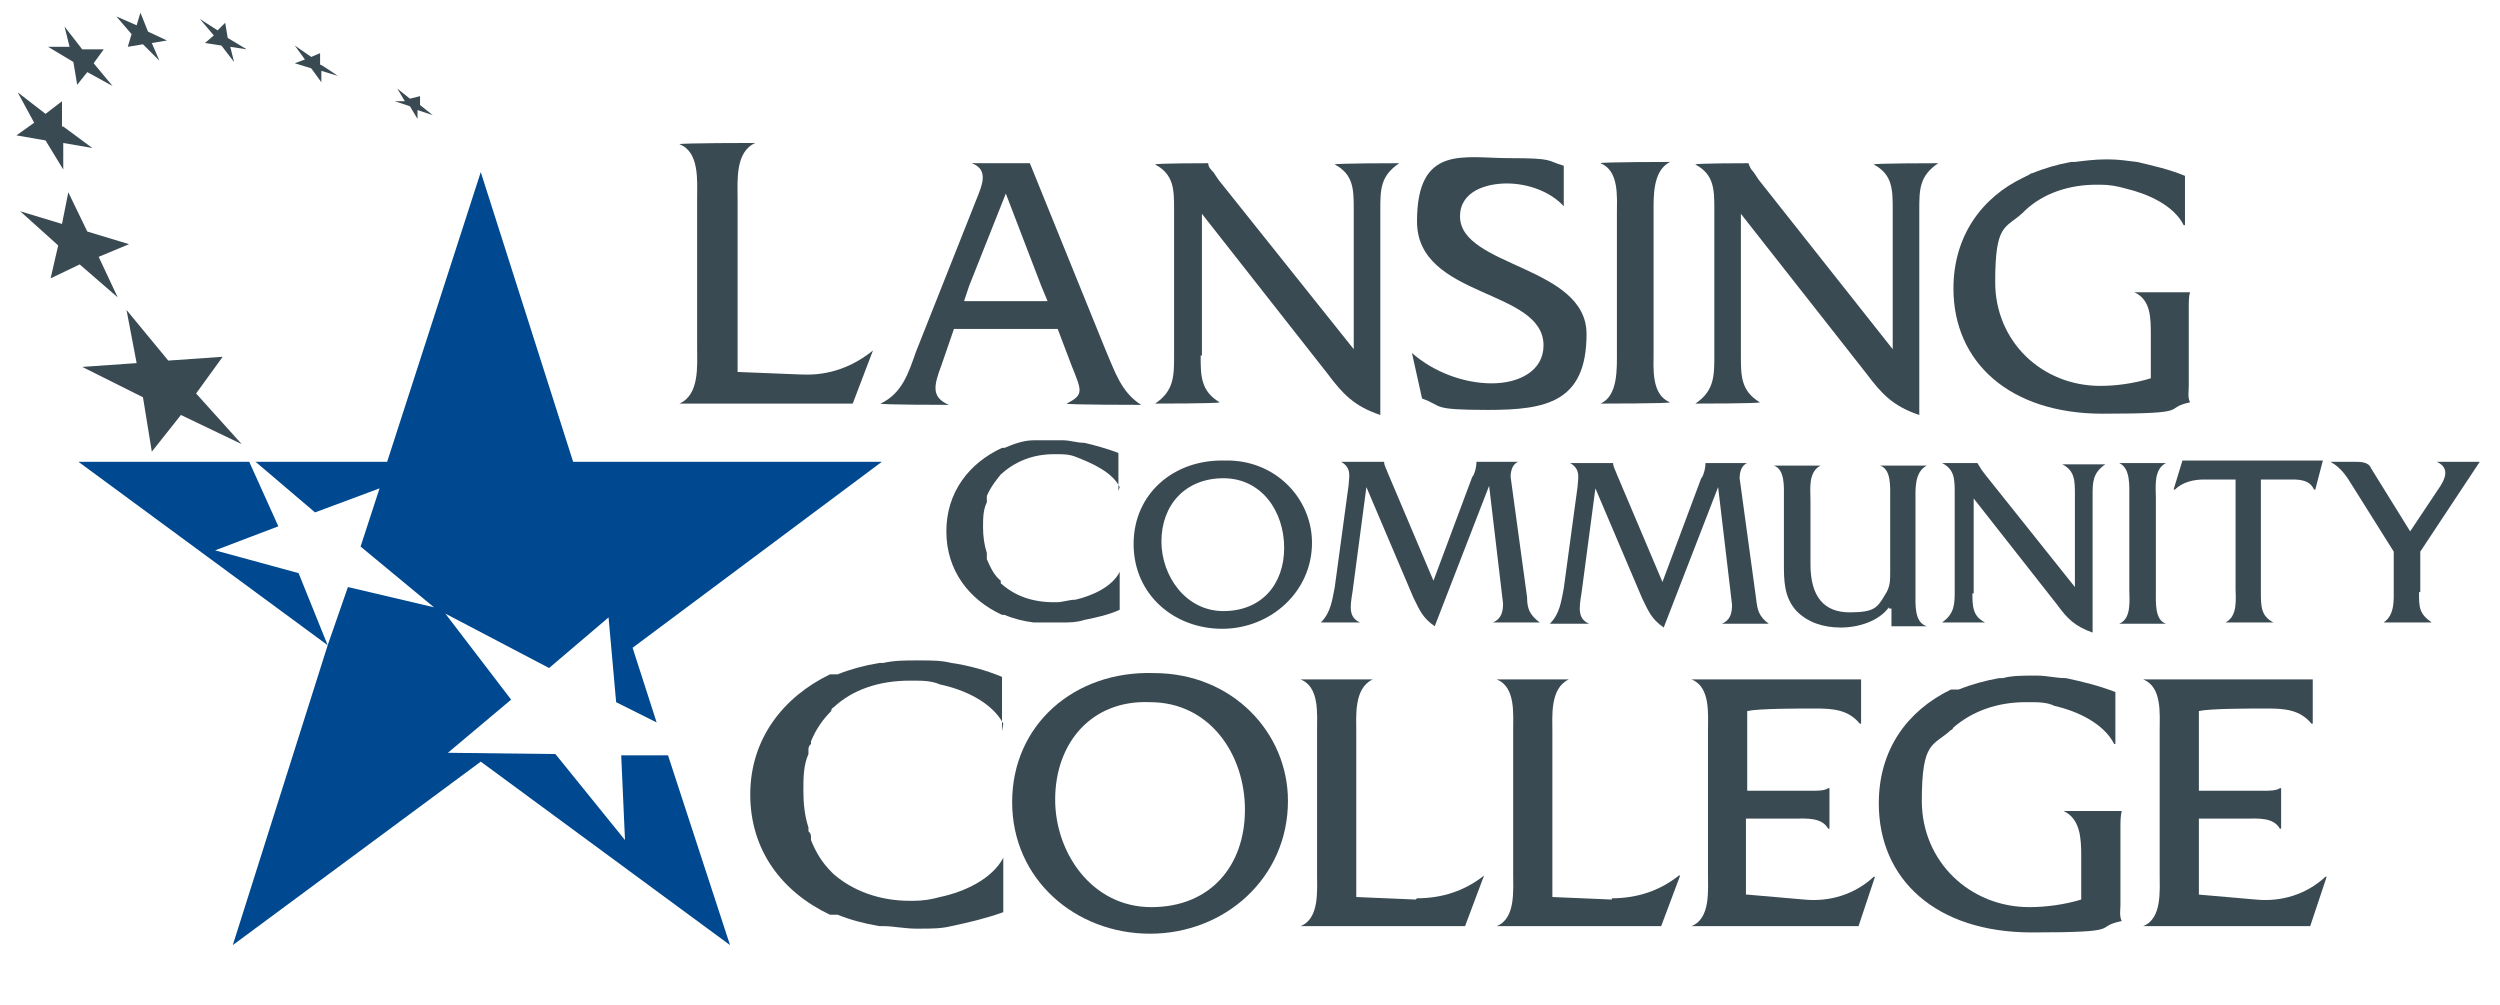 <?xml version="1.0" encoding="UTF-8"?> <svg xmlns="http://www.w3.org/2000/svg" version="1.1" viewBox="0 0 197.6 79.4"><defs><style> .cls-1 { fill: #004990; } .cls-1, .cls-2 { stroke-width: 0px; } .cls-2 { fill: #3a4a53; } </style></defs><g><g id="Layer_1"><g><g><polygon class="cls-1" points="17 43.5 22 41.6 19.7 36.5 6.2 36.5 25.9 51 23.6 45.3 17 43.5"></polygon><polygon class="cls-1" points="49.1 59.7 49.4 66.4 43.9 59.6 35.4 59.5 40.4 55.3 35.2 48.5 43.4 52.8 48.1 48.8 48.7 55.5 51.9 57.1 50 51.2 69.7 36.5 45.3 36.5 38 13.6 30.6 36.5 20.2 36.5 24.9 40.5 30 38.6 28.5 43.2 34.3 48 27.5 46.4 25.9 51 18.4 74.7 38 60.2 57.7 74.7 52.8 59.7 49.1 59.7"></polygon></g><g><path class="cls-2" d="M13.3,28.5l4.3-.3-2.1,2.9,3.6,4-4.8-2.3-2.3,2.9-.7-4.3-4.8-2.4,4.3-.3-.8-4.2,3.3,4Z"></path><path class="cls-2" d="M6.9,18.3l3.3,1-2.4,1,1.5,3.2-3-2.6-2.3,1.1.6-2.6-3-2.7,3.3,1,.5-2.5,1.5,3.1Z"></path><path class="cls-2" d="M5,10l2.3,1.7-2.3-.4v2.1l-1.4-2.3-2.3-.4,1.4-1-1.3-2.4,2.2,1.7,1.3-1v2Z"></path><path class="cls-2" d="M6.5,3.9h1.7c0,0-.8,1.1-.8,1.1l1.5,1.8-2-1.1-.8,1-.3-1.8-2-1.2h1.7c0,0-.4-1.6-.4-1.6l1.4,1.8Z"></path><path class="cls-2" d="M11.7,2.5l1.5.7-1.2.2.6,1.4-1.3-1.3-1.2.2.3-1-1.2-1.4,1.6.7.3-1,.6,1.5Z"></path><path class="cls-2" d="M18,3l1.5.9-1.3-.2.3,1.2-1-1.3-1.3-.2.7-.6-1.1-1.3,1.4.9.6-.6.2,1.2Z"></path><path class="cls-2" d="M24.6,4.5l.7-.3v.9c.1,0,1.4.9,1.4.9l-1.3-.4v.9l-.8-1.1-1.3-.4.8-.3-.8-1.1,1.3.9Z"></path><path class="cls-2" d="M32.4,7.8l.8-.2v.7c0,0,1,.8,1,.8l-1.2-.4v.7l-.6-1-1.2-.4h.8c0,0-.6-1-.6-1l1,.8Z"></path><path class="cls-2" d="M63.4,29.6c2.1.1,4-.6,5.6-1.9h0l-1.6,4.2h-13.7c1.6-.7,1.4-3,1.4-4.4v-11.8c0-1.4.2-3.7-1.4-4.3h0c0-.1,6-.1,6-.1h0c-1.6.7-1.4,3-1.4,4.4v13.7l5,.2Z"></path><path class="cls-2" d="M94.9,28.1c0,1.6,0,2.8,1.5,3.7h0c0,.1-5.1.1-5.1.1h0c1.5-1,1.5-2.2,1.5-3.8v-11.5c0-1.6,0-2.8-1.5-3.6h0c0-.1,4.2-.1,4.2-.1h0c0,.3.2.5.4.7l.4.6,10.7,13.4v-11c0-1.6,0-2.8-1.5-3.6h0c0-.1,5.1-.1,5.1-.1h0c-1.5,1-1.5,2.1-1.5,3.7v16.2c-2.1-.7-3-1.7-4.2-3.3l-9.9-12.6v11.2h0Z"></path><path class="cls-2" d="M123.6,16.3c-1.1-1.2-2.9-1.8-4.5-1.8s-3.7.6-3.7,2.6c0,4,10,3.9,10,9.3s-3.2,6-7.8,6-3.5-.3-5.2-.9l-.8-3.6c1.7,1.5,4.1,2.4,6.3,2.4s4.1-1,4.1-3c0-4.5-10-3.7-10-9.8s3.7-5,7.3-5,2.9.2,4.3.6c0,0,0,3.2,0,3.2Z"></path><path class="cls-2" d="M127.8,16.9c0-1.3.2-3.4-1.3-4h0c0-.1,5.5-.1,5.5-.1h0c-1.4.7-1.3,2.8-1.3,4.1v10.9c0,1.3-.2,3.4,1.3,4h0c0,.1-5.5.1-5.5.1h0c1.4-.6,1.3-2.8,1.3-4.1v-10.9Z"></path><path class="cls-2" d="M137.6,28.1c0,1.6,0,2.8,1.5,3.7h0c0,.1-5.1.1-5.1.1h0c1.5-1,1.5-2.2,1.5-3.8v-11.5c0-1.6,0-2.8-1.5-3.6h0c0-.1,4.2-.1,4.2-.1h0c.1.3.2.5.4.7l.4.6,10.6,13.4v-11c0-1.6,0-2.8-1.5-3.6h0c0-.1,5.1-.1,5.1-.1h0c-1.5,1-1.5,2.1-1.5,3.7v16.2c-2.1-.7-3-1.7-4.2-3.3l-9.9-12.6v11.2Z"></path><path class="cls-2" d="M101.8,63.3c0,6.1-5,10.5-10.9,10.5s-10.9-4.3-10.9-10.4,4.9-10.4,11.2-10.2c6.2,0,10.6,4.7,10.6,10.1ZM83.4,63.2c0,4.2,2.9,8.5,7.6,8.5s7.4-3.3,7.4-7.7-2.8-8.5-7.5-8.5c-4.6-.2-7.5,3.2-7.5,7.7Z"></path><path class="cls-2" d="M112,71c2,0,3.8-.6,5.3-1.8h0l-1.5,4h-13c1.5-.6,1.3-2.8,1.3-4.2v-11.2c0-1.4.2-3.5-1.3-4.1h0c0,0,5.7,0,5.7,0h0c-1.5.7-1.3,2.9-1.3,4.2v13l4.7.2Z"></path><path class="cls-2" d="M127.4,71c2,0,3.8-.6,5.3-1.8h.1l-1.5,4h-13c1.5-.6,1.3-2.8,1.3-4.2v-11.2c0-1.4.2-3.5-1.3-4.1h0c0,0,5.7,0,5.7,0h0c-1.5.7-1.3,2.9-1.3,4.2v13l4.7.2Z"></path><path class="cls-2" d="M138,70.7l4.6.4c2,.2,4-.4,5.5-1.8h.1l-1.3,3.9h-13.2c1.5-.6,1.3-2.8,1.3-4.2v-11.2c0-1.4.2-3.5-1.3-4.1h0c0,0,11.9,0,11.9,0,.5,0,1,0,1.4,0h.1v3.5h-.1c-.9-1.1-2.1-1.2-3.5-1.2s-4.5,0-5.4.2v6.3h5.1c.5,0,1,0,1.3-.2h.1v3.2h-.1c-.5-.9-1.7-.8-2.6-.8h-3.9v6.2Z"></path><path class="cls-2" d="M173.7,70.7l4.6.4c2,.2,4-.4,5.5-1.8h.1l-1.3,3.9h-13.2c1.5-.6,1.3-2.8,1.3-4.2v-11.2c0-1.4.2-3.5-1.3-4.1h0c0,0,11.9,0,11.9,0,.5,0,1,0,1.4,0h.1v3.5h-.1c-.9-1.1-2.1-1.2-3.5-1.2s-4.5,0-5.4.2v6.3h5.1c.5,0,1,0,1.3-.2h.1v3.2h-.1c-.5-.9-1.7-.8-2.6-.8h-3.8v6.2s-.1,0-.1,0Z"></path><path class="cls-2" d="M87.4,27.7l-6-14.8h-4.6c1.4.5.8,1.8.4,2.8l-4.8,12.1c-.6,1.7-1.1,3.3-2.8,4.1h0c0,.1,5.4.1,5.4.1h0c-1.4-.6-1.2-1.5-.6-3.1l1-2.9h8.2l1.1,2.9c.8,2,1,2.3-.4,3h0c0,.1,5.9.1,5.9.1h0c-1.6-1-2.1-2.7-2.8-4.3ZM76.2,23.8l.4-1.2,2.9-7.3,2.8,7.3.5,1.2h-6.6Z"></path><path class="cls-2" d="M173,24.3c0-.4,0-.9.1-1.2h0c0,0-4.4,0-4.4,0h0c1.3.6,1.3,2,1.3,3.4v3.4c-1.3.4-2.7.6-4,.6-4.6,0-8.3-3.5-8.3-8.2s.8-4.2,2.2-5.5q.1-.1.2-.2c1.4-1.3,3.4-2,5.6-2h.3c.7,0,1.3.1,2,.3,1.7.4,3.8,1.3,4.6,2.9h.1v-3.9c-1.2-.5-2.5-.8-3.8-1.1-.8-.1-1.5-.2-2.2-.2h-.3c-.8,0-1.6.1-2.4.2h-.3c-1.1.2-2.1.5-3.1.9q-.1,0-.2.1c-.1,0-.1.1-.2.1h0c-.1,0-.1.1-.2.1h0c-3.4,1.6-5.6,4.7-5.6,8.8,0,5.8,4.4,9.9,11.8,9.9s4.6-.4,6.9-.9c-.2-.4-.1-.9-.1-1.3v-6.1h0Z"></path><path class="cls-2" d="M167.6,65.4c0-.4,0-.9.1-1.3h0c0,0-4.6,0-4.6,0h0c1.3.6,1.4,2.1,1.4,3.5v3.5c-1.3.4-2.8.6-4.1.6-4.7,0-8.5-3.6-8.5-8.4s.9-4.3,2.3-5.6q.1,0,.2-.2c1.5-1.3,3.5-2,5.7-2h.3c.7,0,1.4,0,2,.3,1.8.4,3.9,1.4,4.7,3h.1v-4.1c-1.3-.5-2.5-.8-3.9-1.1-.8,0-1.5-.2-2.3-.2h-.3c-.8,0-1.7,0-2.4.2h-.3c-1.1.2-2.2.5-3.2.9q-.1,0-.2,0c-.1,0-.1,0-.2,0h0c-.1,0-.1,0-.2,0h0c-3.5,1.7-5.7,4.8-5.7,9,0,6,4.5,10.2,12.1,10.2s4.7-.4,7.1-.9c-.2-.4-.1-.9-.1-1.3v-6.3h0Z"></path><path class="cls-2" d="M79.2,57.8h0v-4.3c-1.2-.5-2.6-.9-4-1.1-.8-.2-1.6-.2-2.4-.2h-.4c-.9,0-1.7,0-2.6.2h-.3c-1.2.2-2.3.5-3.3.9q0,0-.2,0c0,0-.2,0-.2,0h0c0,0,0,0-.2,0h0c-3.7,1.8-6.3,5.1-6.3,9.5s2.5,7.7,6.3,9.5h0c0,0,0,0,.2,0h0c0,0,.2,0,.2,0q0,0,.2,0c1,.4,2.1.7,3.3.9h.3c.8,0,1.7.2,2.6.2h.4c.8,0,1.6,0,2.4-.2,1.4-.3,2.7-.6,4.1-1.1v-4.3h0c-.9,1.7-3.1,2.7-5,3.1-.7.2-1.4.3-2.1.3h-.3c-2.4,0-4.5-.8-6-2.1l-.2-.2h0c-.7-.7-1.2-1.5-1.6-2.5,0,0,0,0,0-.2,0-.2,0-.3-.2-.5,0,0,0-.2,0-.3-.3-.9-.4-1.9-.4-2.9s0-2,.4-2.9c0,0,0-.2,0-.3,0-.2,0-.3.2-.5,0,0,0,0,0-.2.4-1,1-1.8,1.6-2.4h0q0-.2.2-.3c1.5-1.4,3.6-2.1,6-2.1h.3c.7,0,1.4,0,2.1.3,1.9.4,4.1,1.4,5,3.1Z"></path><g><path class="cls-2" d="M103.7,42.9c0,3.9-3.3,6.8-7.1,6.8s-7-2.7-7-6.7,3.2-6.7,7.2-6.6c4-.1,6.9,3,6.9,6.5ZM91.8,42.8c0,2.7,1.9,5.5,4.9,5.5s4.8-2.1,4.8-5-1.8-5.5-4.8-5.5c-3,0-4.9,2.1-4.9,5Z"></path><path class="cls-2" d="M134.5,37.8c.2-.4.3-.8.3-1.2h3.3c-.5.2-.6.8-.6,1.2l1.3,9.5c.1.9.2,1.4,1,2h0c0,0-3.7,0-3.7,0h0c.7-.3.8-.9.8-1.5l-1.1-9.3-4.3,11.1c-1-.7-1.2-1.3-1.7-2.3l-3.7-8.7-1.1,8.3c-.2,1.2-.3,2,.6,2.4h0c0,0-3.1,0-3.1,0h0c.8-.8.9-1.8,1.1-2.8l1.1-8.1c0-.5.3-1.3-.6-1.8h0c0,0,3.4,0,3.4,0h0c0,.3.2.6.3.9l3.6,8.5,3.1-8.3Z"></path><path class="cls-2" d="M149.3,48c-.8,1.1-2.4,1.6-3.8,1.6s-2.6-.4-3.5-1.3c-1-1.1-1-2.4-1-3.8v-5.1c0-.9.1-2.3-.8-2.6h0c0,0,3.7,0,3.7,0h0c-1,.5-.8,1.9-.8,2.7v5.1c0,2.6,1.1,3.8,3.1,3.8s2.2-.4,2.8-1.4c.4-.6.4-1.1.4-1.8v-5.8c0-.9.1-2.3-.8-2.6h0c0,0,3.7,0,3.7,0h0c-1,.5-.9,1.9-.9,2.8v7.3c0,.9-.1,2.3.9,2.6h0c0,0-2.8,0-2.8,0v-1.4h-.2Z"></path><path class="cls-2" d="M155.9,46.8c0,1.1,0,1.9,1,2.4h0c0,0-3.4,0-3.4,0h0c1-.7,1-1.5,1-2.5v-7.7c0-1.1,0-1.9-1-2.4h0c0,0,2.8,0,2.8,0h0c.1.2.2.3.3.5l.3.4,7.1,8.9v-7.3c0-1.1,0-1.9-1-2.4h0c0,0,3.4,0,3.4,0h0c-1,.7-1,1.4-1,2.5v10.8c-1.4-.5-2-1.1-2.8-2.2l-6.6-8.4v7.5s-.1,0-.1,0Z"></path><path class="cls-2" d="M168.3,39.3c0-.9.1-2.3-.8-2.7h0c0,0,3.7,0,3.7,0h0c-1,.5-.8,1.9-.8,2.8v7.3c0,.9-.1,2.3.8,2.6h0c0,0-3.7,0-3.7,0h0c1-.4.8-1.9.8-2.7v-7.3Z"></path><path class="cls-2" d="M178.7,46.8c0,1.1,0,1.9,1,2.4h0c0,0-3.8,0-3.8,0h0c1-.5.8-1.9.8-2.7v-8.6h-2.5c-.8,0-1.7.2-2.3.8h-.1l.7-2.3h.1c.2,0,.5,0,.7,0h9.3c.3,0,.6,0,.9,0h.1l-.6,2.3h-.1c-.3-.7-1-.8-1.7-.8h-2.5v8.8h0Z"></path><path class="cls-2" d="M191.2,46.8c0,1.2,0,1.7,1,2.4h0c0,0-3.8,0-3.8,0h0c.9-.6.8-1.8.8-2.7v-2.9l-3.2-5.1c-.5-.8-.9-1.5-1.8-2h1.8c.6,0,1.2,0,1.4.5l3.1,5,2.4-3.6c.3-.5.8-1.4-.3-1.9h0c0,0,3.4,0,3.4,0l-4.7,7.1v3.2h0Z"></path><path class="cls-2" d="M116.4,37.7c.2-.4.3-.8.3-1.2h3.3c-.5.2-.6.8-.6,1.2l1.3,9.5c0,.9.2,1.4,1,2h0c0,0-3.7,0-3.7,0h0c.7-.3.8-.9.8-1.5l-1.1-9.3-4.3,11.1c-1-.7-1.2-1.3-1.7-2.3l-3.7-8.7-1.1,8.3c-.2,1.2-.3,2,.6,2.4h0c0,0-3.1,0-3.1,0h0c.8-.8.9-1.8,1.1-2.8l1.1-8.1c0-.5.3-1.3-.6-1.8h0c0,0,3.4,0,3.4,0h0c0,.3.2.6.3.9l3.6,8.5,3.1-8.3Z"></path><path class="cls-2" d="M88.4,38.8h0v-3c-.8-.3-1.8-.6-2.7-.8-.6,0-1.1-.2-1.7-.2h-.3c-.6,0-1.2,0-1.8,0h-.2c-.8,0-1.6.3-2.3.6h0q0,0-.2,0h0s0,0,0,0h0c-2.6,1.2-4.4,3.5-4.4,6.6s1.8,5.4,4.4,6.6h0s0,0,0,0h0q0,0,.2,0h0c.7.3,1.5.5,2.3.6h.2c.6,0,1.2,0,1.8,0h.3c.5,0,1.1,0,1.7-.2,1-.2,1.9-.4,2.8-.8v-3h0c-.6,1.2-2.2,1.9-3.5,2.2-.5,0-1,.2-1.5.2h-.2c-1.7,0-3.1-.5-4.2-1.5h0q0,0,0-.2c-.5-.4-.8-1-1.1-1.7,0,0,0,0,0,0,0,0,0-.2,0-.3s0,0,0-.2c-.2-.6-.3-1.3-.3-2s0-1.4.3-2q0,0,0-.2c0,0,0-.2,0-.3,0,0,0,0,0,0,.3-.7.7-1.2,1.1-1.7,0,0,0,0,0,0h0c1.1-1,2.5-1.6,4.2-1.6h.2c.5,0,1,0,1.5.2,1.3.5,2.9,1.2,3.5,2.4Z"></path></g></g></g></g></g></svg> 
